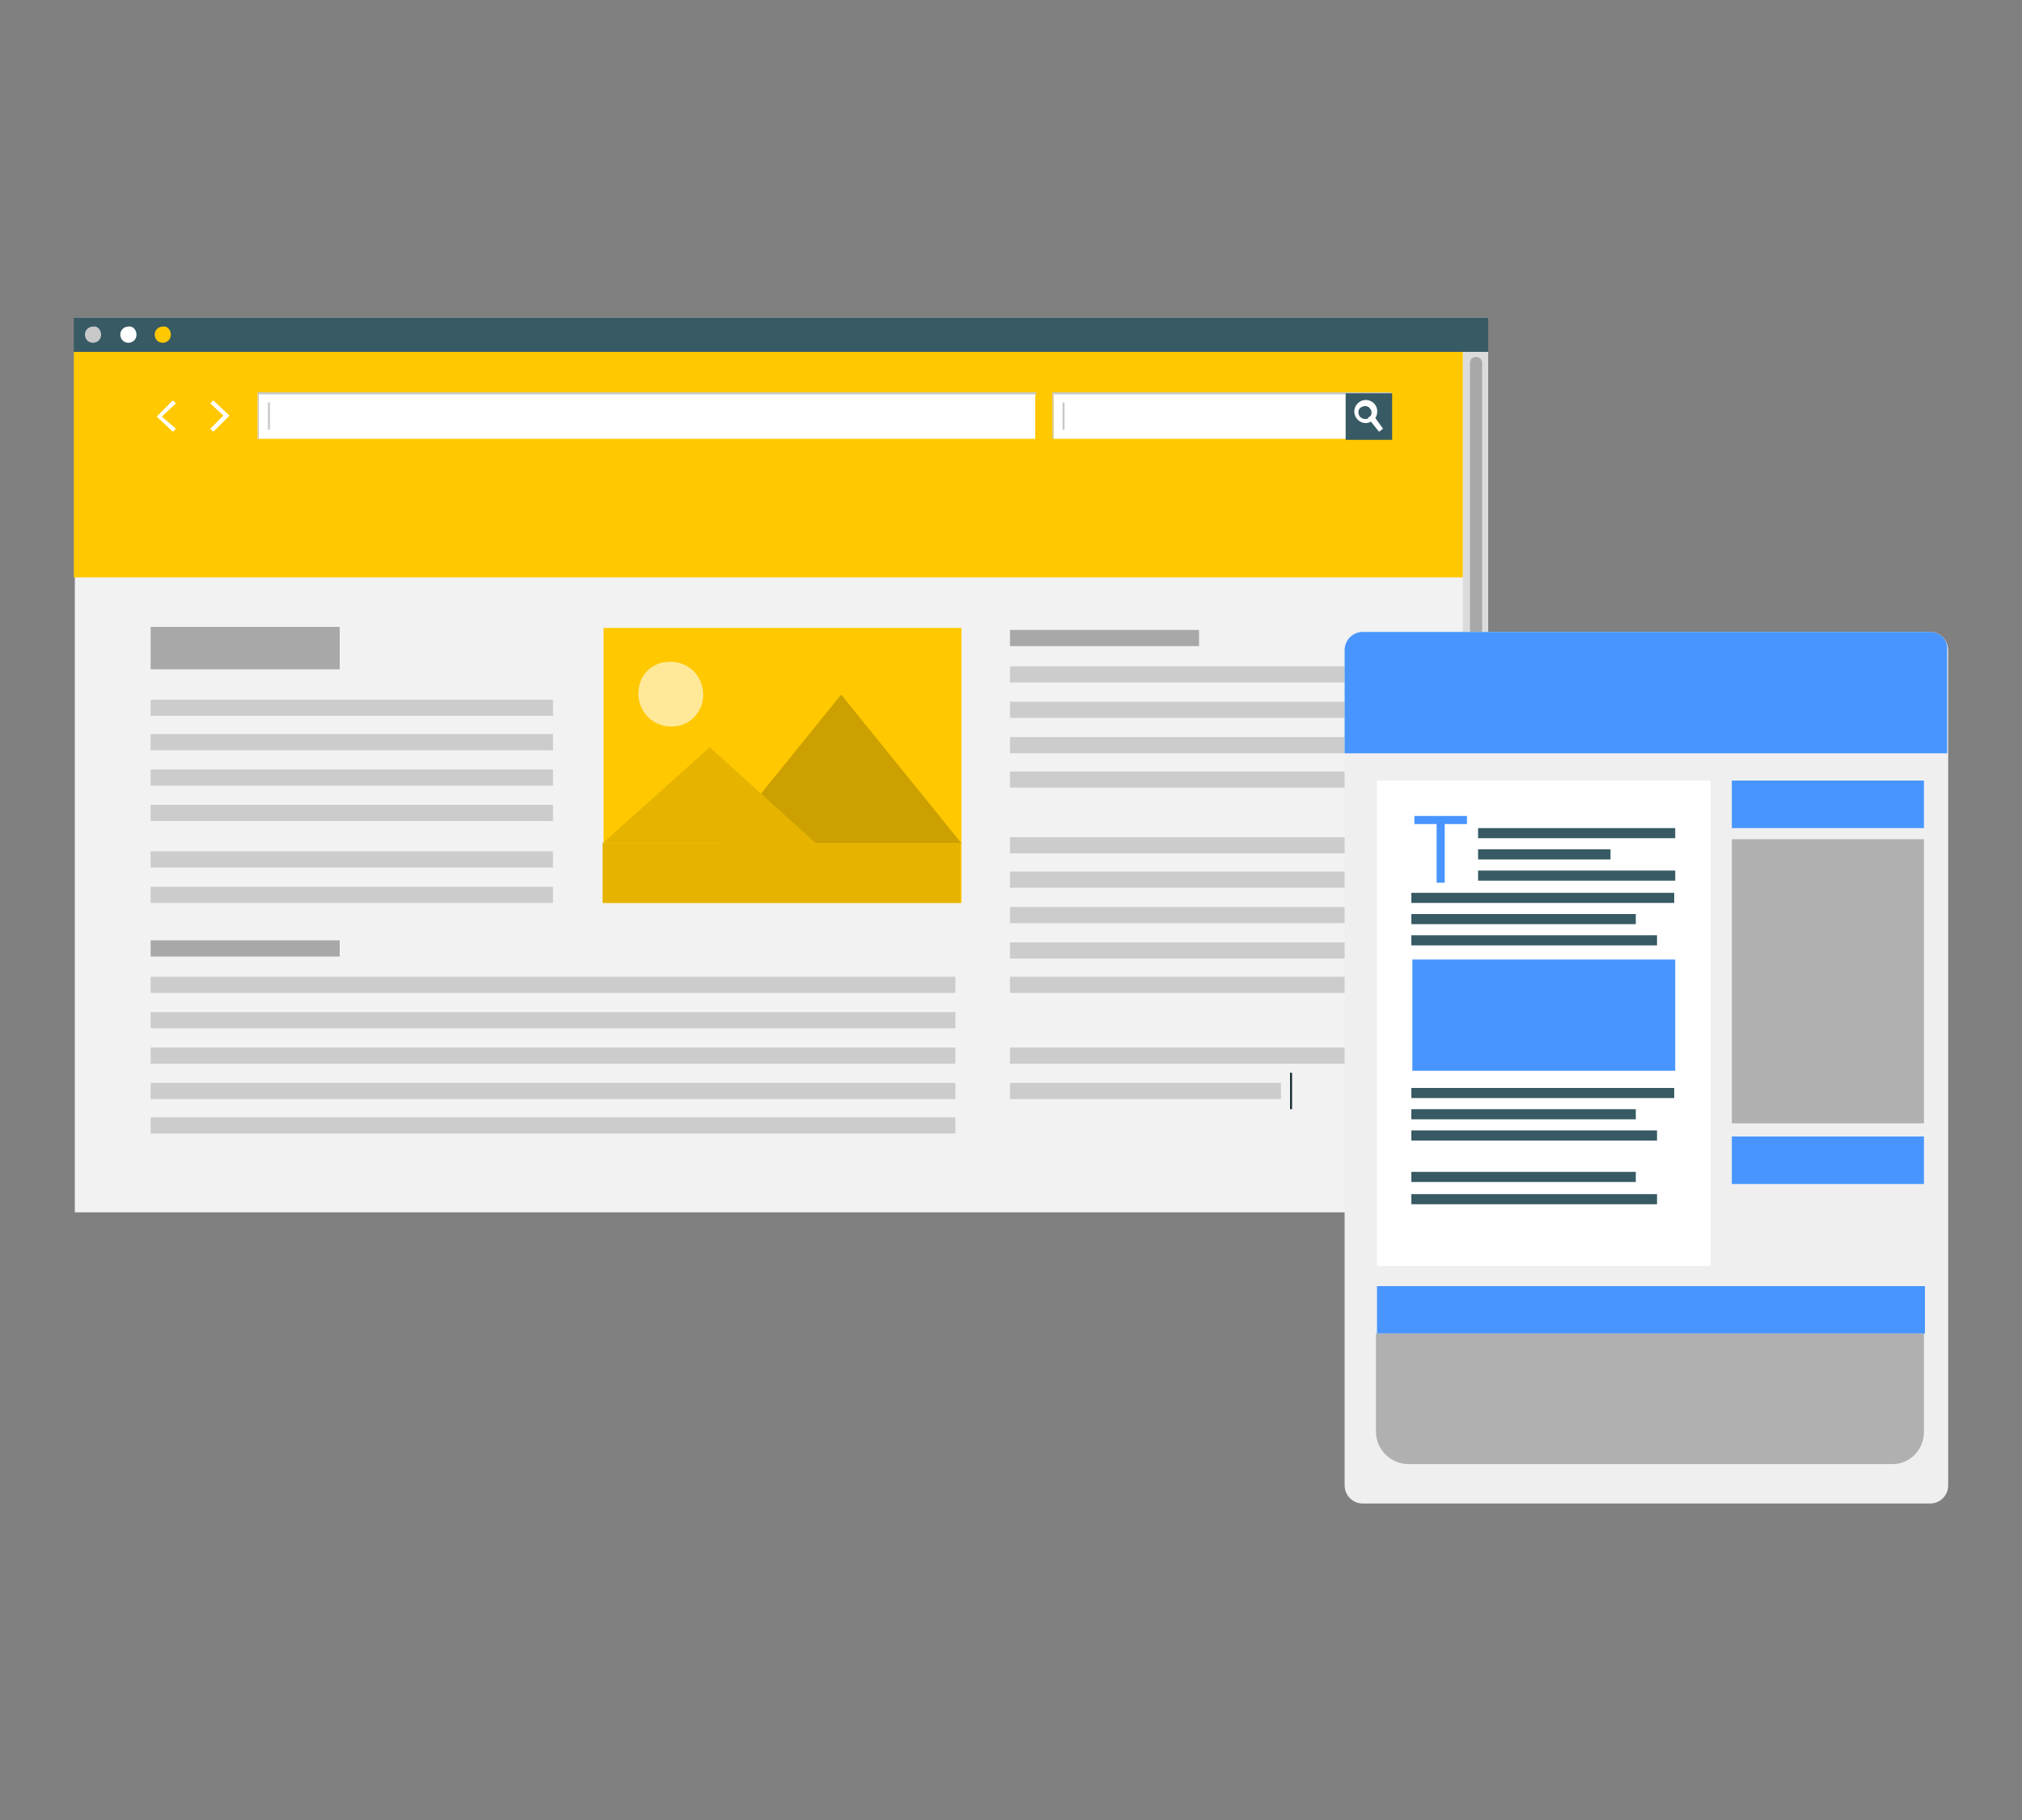 <?xml version="1.0" encoding="utf-8"?>
<!-- Generator: Adobe Illustrator 24.3.0, SVG Export Plug-In . SVG Version: 6.00 Build 0)  -->
<svg version="1.1" id="Layer_1" xmlns="http://www.w3.org/2000/svg" xmlns:xlink="http://www.w3.org/1999/xlink" x="0px" y="0px"
	 viewBox="0 0 200 180" style="enable-background:new 0 0 200 180;" xml:space="preserve">
<rect x="0" y="0" width="200" height="180" fill="#808080" stroke="none"/>
<style type="text/css">
	.st0{fill:#F2F2F2;}
	.st1{fill:#FFC800;}
	.st2{fill:#375A64;}
	.st3{fill:#C8C8C8;}
	.st4{fill:#FFFFFF;}
	.st5{fill:#DCDCDC;}
	.st6{fill:#A8A8A8;}
	.st7{opacity:0.6;fill:#FFFFFF;enable-background:new    ;}
	.st8{opacity:0.2;enable-background:new    ;}
	.st9{opacity:0.1;enable-background:new    ;}
	.st10{fill:#CCCCCC;}
	.st11{fill:#1A2E35;}
	.st12{fill:#EFEFEF;}
	.st13{fill:#4895FF;}
	.st14{enable-background:new    ;}
	.st15{fill:#B0B0B0;}
</style>
<g>
	<g>
		<rect x="7.4" y="31.4" class="st0" width="139.8" height="88.5"/>
		<rect x="7.3" y="34.8" class="st1" width="137.4" height="22.3"/>
		<g>
			<rect x="7.3" y="31.4" class="st2" width="139.9" height="3.4"/>
			<g>
				<path class="st3" d="M10,33.1c0,0.5-0.4,0.8-0.8,0.8c-0.5,0-0.8-0.4-0.8-0.8c0-0.5,0.4-0.8,0.8-0.8C9.6,32.2,10,32.6,10,33.1z"
					/>
				<path class="st4" d="M13.5,33.1c0,0.5-0.4,0.8-0.8,0.8c-0.5,0-0.8-0.4-0.8-0.8c0-0.5,0.4-0.8,0.8-0.8
					C13.1,32.2,13.5,32.6,13.5,33.1z"/>
				<path class="st1" d="M16.9,33.1c0,0.5-0.4,0.8-0.8,0.8c-0.5,0-0.8-0.4-0.8-0.8c0-0.5,0.4-0.8,0.8-0.8
					C16.5,32.2,16.9,32.6,16.9,33.1z"/>
			</g>
		</g>
		<g>
			<rect x="144.7" y="34.8" class="st5" width="2.5" height="85.1"/>
			<path class="st6" d="M146,64.3L146,64.3c-0.4,0-0.6-0.3-0.6-0.6V35.9c0-0.4,0.3-0.6,0.6-0.6l0,0c0.4,0,0.6,0.3,0.6,0.6v27.7
				C146.6,64,146.3,64.3,146,64.3z"/>
		</g>
		<g>
			<g>
				<g>
					<rect x="104.2" y="38.9" class="st4" width="33.4" height="4.5"/>
					<path class="st3" d="M137.6,43.4h-33.5v-4.6h33.5V43.4z M104.2,43.4h33.3V39h-33.3V43.4z"/>
				</g>
				<rect x="133.1" y="38.9" class="st2" width="4.6" height="4.6"/>
				<g>
					<g>
						<path class="st4" d="M136.8,42.4l-0.4,0.3l-0.8-1l-0.3-0.4c0.1,0,0.1-0.1,0.2-0.1c0.1-0.1,0.2-0.2,0.2-0.3l0.3,0.4L136.8,42.4
							z"/>
						<path class="st4" d="M136,40c-0.4-0.5-1.1-0.6-1.6-0.2s-0.6,1.1-0.2,1.6c0.3,0.4,0.9,0.6,1.4,0.3c0.1,0,0.1-0.1,0.2-0.1
							c0.1-0.1,0.2-0.2,0.2-0.2C136.3,41,136.3,40.4,136,40z M135.5,41.3c-0.1,0-0.1,0.1-0.2,0.1c-0.3,0.1-0.6,0-0.8-0.2
							c-0.2-0.3-0.2-0.7,0.1-0.9s0.7-0.2,0.9,0.1c0.2,0.2,0.2,0.5,0.1,0.7C135.6,41.1,135.6,41.2,135.5,41.3z"/>
					</g>
				</g>
				<rect x="105.1" y="39.8" class="st3" width="0.2" height="2.7"/>
			</g>
			<g>
				<g>
					<rect x="25.5" y="38.9" class="st4" width="76.9" height="4.5"/>
					<path class="st3" d="M102.5,43.4h-77v-4.6h77V43.4z M25.6,43.4h76.9V39H25.6V43.4z"/>
				</g>
				<rect x="26.5" y="39.8" class="st3" width="0.2" height="2.7"/>
			</g>
			<g>
				<polygon class="st4" points="17.1,42.7 15.5,41.2 17.1,39.6 17.4,39.9 16,41.2 17.4,42.4 				"/>
			</g>
			<g>
				<polygon class="st4" points="21.1,39.6 22.7,41.1 21.1,42.7 20.8,42.4 22.1,41.1 20.8,39.9 				"/>
			</g>
		</g>
		<g>
			<g>
				<rect x="59.7" y="62.1" class="st1" width="35.4" height="27.2"/>
				<path class="st7" d="M63.2,68c-0.4,2.3,1.5,4.2,3.8,3.8c1.3-0.2,2.3-1.3,2.5-2.5c0.4-2.3-1.5-4.2-3.8-3.8
					C64.4,65.7,63.4,66.7,63.2,68z"/>
				<g>
					<polygon class="st1" points="71.3,83.4 95.1,83.4 83.2,68.7 					"/>
					<polygon class="st8" points="71.3,83.4 95.1,83.4 83.2,68.7 					"/>
				</g>
				<g>
					<polygon class="st1" points="59.6,83.4 80.7,83.4 70.2,73.9 					"/>
					<polygon class="st9" points="59.6,83.4 80.7,83.4 70.2,73.9 					"/>
				</g>
				<g>
					<rect x="59.6" y="83.4" class="st1" width="35.4" height="5.9"/>
					<rect x="59.6" y="83.4" class="st9" width="35.4" height="5.9"/>
				</g>
			</g>
			<g>
				<rect x="14.9" y="93" class="st6" width="18.7" height="1.6"/>
				<rect x="14.9" y="96.6" class="st10" width="79.6" height="1.6"/>
				<rect x="14.9" y="100.1" class="st10" width="79.6" height="1.6"/>
				<rect x="14.9" y="103.6" class="st10" width="79.6" height="1.6"/>
				<rect x="14.9" y="107.1" class="st10" width="79.6" height="1.6"/>
				<rect x="14.9" y="110.5" class="st10" width="79.6" height="1.6"/>
			</g>
			<g>
				<rect x="99.9" y="62.3" class="st6" width="18.7" height="1.6"/>
				<rect x="99.9" y="65.9" class="st10" width="39.8" height="1.6"/>
				<rect x="99.9" y="69.4" class="st10" width="39.8" height="1.6"/>
				<rect x="99.9" y="72.9" class="st10" width="39.8" height="1.6"/>
				<rect x="99.9" y="76.3" class="st10" width="39.8" height="1.6"/>
				<rect x="99.9" y="82.8" class="st10" width="39.8" height="1.6"/>
				<rect x="99.9" y="86.2" class="st10" width="39.8" height="1.6"/>
				<rect x="99.9" y="89.7" class="st10" width="39.8" height="1.6"/>
				<rect x="99.9" y="93.2" class="st10" width="39.8" height="1.6"/>
				<rect x="99.9" y="96.6" class="st10" width="39.8" height="1.6"/>
				<rect x="99.9" y="103.6" class="st10" width="39.8" height="1.6"/>
				<rect x="99.9" y="107.1" class="st10" width="26.8" height="1.6"/>
				<rect x="127.6" y="106.1" class="st11" width="0.2" height="3.6"/>
			</g>
			<g>
				<rect x="14.9" y="62" class="st6" width="18.7" height="4.2"/>
				<rect x="14.9" y="69.2" class="st10" width="39.8" height="1.6"/>
				<rect x="14.9" y="72.6" class="st10" width="39.8" height="1.6"/>
				<rect x="14.9" y="76.1" class="st10" width="39.8" height="1.6"/>
				<rect x="14.9" y="79.6" class="st10" width="39.8" height="1.6"/>
				<rect x="14.9" y="84.2" class="st10" width="39.8" height="1.6"/>
				<rect x="14.9" y="87.7" class="st10" width="39.8" height="1.6"/>
			</g>
		</g>
	</g>
	<g>
		<path class="st12" d="M190.9,62.5h-56.1c-1,0-1.8,0.8-1.8,1.8v82.6c0,1,0.8,1.8,1.8,1.8h56.1c1,0,1.8-0.8,1.8-1.8V64.3
			C192.7,63.3,191.9,62.5,190.9,62.5z"/>
		<rect x="136.2" y="77.2" class="st4" width="33" height="48"/>
		<g>
			<path class="st13" d="M190.9,62.5h-56.1c-1,0-1.8,0.8-1.8,1.8v10.2h59.6V64.3C192.7,63.3,191.9,62.5,190.9,62.5z"/>
			<g>
				<g class="st14">
					<path class="st13" d="M142.1,87.3v-5.8h-2.2v-0.8h5.2v0.8h-2.2v5.8H142.1z"/>
				</g>
				<rect x="146.2" y="81.9" class="st2" width="19.5" height="1"/>
				<rect x="146.2" y="84" class="st2" width="13.1" height="1"/>
				<rect x="146.2" y="86.1" class="st2" width="19.5" height="1"/>
				<rect x="139.6" y="88.3" class="st2" width="26" height="1"/>
				<rect x="139.6" y="90.4" class="st2" width="22.2" height="1"/>
				<rect x="139.6" y="92.5" class="st2" width="24.3" height="1"/>
				<rect x="139.6" y="107.6" class="st2" width="26" height="1"/>
				<rect x="139.6" y="109.7" class="st2" width="22.2" height="1"/>
				<rect x="139.6" y="111.8" class="st2" width="24.3" height="1"/>
				<rect x="139.6" y="115.9" class="st2" width="22.2" height="1"/>
				<rect x="139.6" y="118.1" class="st2" width="24.3" height="1"/>
				<rect x="139.7" y="94.9" class="st13" width="26" height="11"/>
			</g>
			<rect x="171.3" y="77.2" class="st13" width="19" height="4.7"/>
			<rect x="171.3" y="112.4" class="st13" width="19" height="4.7"/>
			<rect x="136.2" y="127.2" class="st13" width="54.2" height="4.7"/>
			<rect x="171.3" y="83" class="st15" width="19" height="28.1"/>
			<path class="st15" d="M187.2,144.8h-47.9c-1.7,0-3.2-1.4-3.2-3.2v-9.7h54.2v9.7C190.3,143.4,188.9,144.8,187.2,144.8z"/>
		</g>
	</g>
</g>
</svg>
